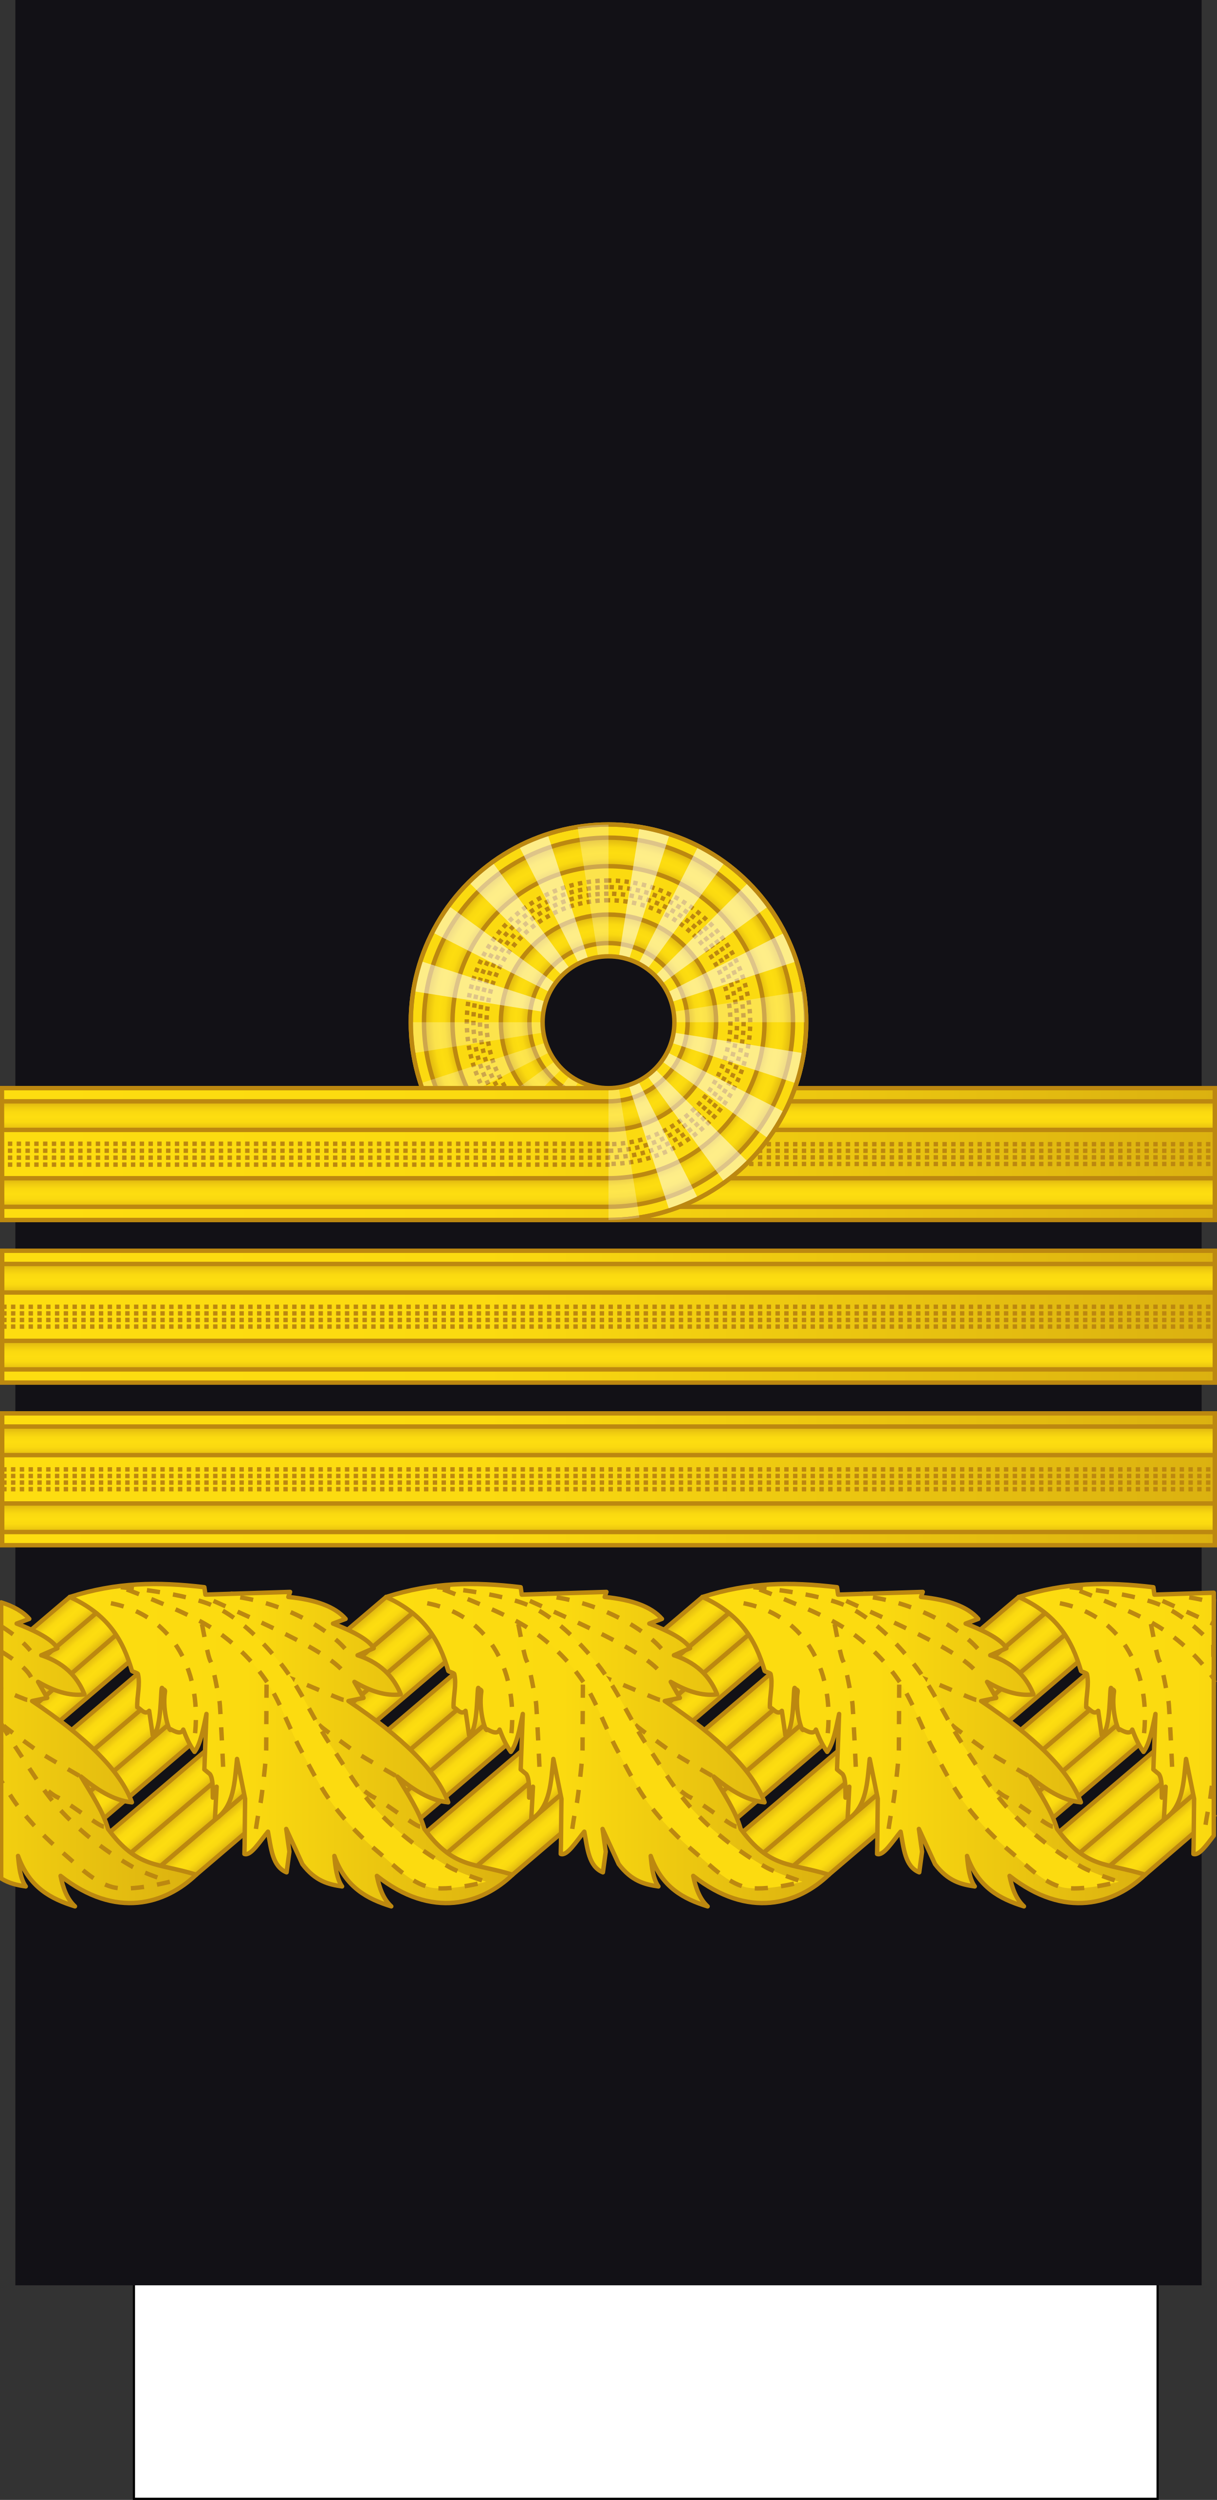 <?xml version="1.0" encoding="UTF-8" standalone="no"?>
<svg
   width="277.001"
   height="568.828"
   version="1.1"
   id="svg237"
   sodipodi:docname="Spain-Navy-OF-8.svg"
   inkscape:version="1.3 (0e150ed6c4, 2023-07-21)"
   xmlns:inkscape="http://www.inkscape.org/namespaces/inkscape"
   xmlns:sodipodi="http://sodipodi.sourceforge.net/DTD/sodipodi-0.dtd"
   xmlns:xlink="http://www.w3.org/1999/xlink"
   xmlns="http://www.w3.org/2000/svg"
   xmlns:svg="http://www.w3.org/2000/svg"
   xmlns:rdf="http://www.w3.org/1999/02/22-rdf-syntax-ns#"
   xmlns:cc="http://creativecommons.org/ns#"
   xmlns:dc="http://purl.org/dc/elements/1.1/">
  <rect width="100%" height="100%" fill="#333333" stroke="none"/>
  <sodipodi:namedview
     pagecolor="#ffffff"
     bordercolor="#666666"
     borderopacity="1"
     objecttolerance="10"
     gridtolerance="10"
     guidetolerance="10"
     inkscape:pageopacity="0"
     inkscape:pageshadow="2"
     inkscape:window-width="1920"
     inkscape:window-height="1009"
     id="namedview239"
     showgrid="false"
     inkscape:zoom="0.8297763"
     inkscape:cx="137.38643"
     inkscape:cy="265.73427"
     inkscape:window-x="-8"
     inkscape:window-y="-8"
     inkscape:window-maximized="1"
     inkscape:current-layer="svg237"
     inkscape:showpageshadow="2"
     inkscape:pagecheckerboard="0"
     inkscape:deskcolor="#d1d1d1"
     inkscape:document-rotation="0"
     inkscape:snap-bbox="true"
     inkscape:snap-bbox-midpoints="true"
     inkscape:snap-intersection-paths="true" />
  <style
     id="style2"><![CDATA[.B{opacity:.5}.C{stroke:#bc8810}.D{fill:none}.E{stroke-dasharray:1, 1}.F{opacity:.25}.G{stroke-linejoin:round}.H{fill:#fbda10}]]></style>
  <defs
     id="defs87">
    <linearGradient
       id="A"
       x1="0"
       y1="0"
       x2="277.001"
       y2="0"
       gradientUnits="userSpaceOnUse"
       spreadMethod="pad">
      <stop
         offset="0"
         stop-color="#dbb110"
         id="stop4" />
      <stop
         offset=".051"
         stop-color="#e0b810"
         id="stop6" />
      <stop
         offset=".202"
         stop-color="#f0cc10"
         id="stop8" />
      <stop
         offset=".332"
         stop-color="#fad910"
         id="stop10" />
      <stop
         offset=".5"
         stop-color="#fddd10"
         id="stop12" />
      <stop
         offset=".667"
         stop-color="#fad910"
         id="stop14" />
      <stop
         offset=".778"
         stop-color="#f0cc10"
         id="stop16" />
      <stop
         offset=".944"
         stop-color="#e0b810"
         id="stop18" />
      <stop
         offset="1"
         stop-color="#dbb110"
         id="stop20" />
    </linearGradient>
    <linearGradient
       id="B"
       gradientTransform="matrix(1,0,0,0.791,47.802,-243.741)"
       x1="-47.793"
       y1="581.998"
       x2="229.207"
       y2="581.998"
       r="9.101"
       cy="793.79"
       cx="1062.115"
       xlink:href="#Q">
      <stop
         offset="0"
         stop-color="#fddd10"
         id="stop23" />
      <stop
         offset=".399"
         stop-color="#fbda10"
         id="stop25" />
      <stop
         offset="1"
         stop-color="#dbb110"
         id="stop27" />
    </linearGradient>
    <radialGradient
       id="C"
       cx="8.491"
       cy="-84.435"
       fx="8.491"
       fy="-84.435"
       r="42.5"
       gradientTransform="translate(0,-7.5786785e-6)"
       y2="516.204"
       x2="993.978"
       y1="516.204"
       x1="981.495"
       xlink:href="#Q">
      <stop
         offset="0"
         stop-color="#dbb110"
         id="stop30" />
      <stop
         offset=".832"
         stop-color="#e0b810"
         id="stop32" />
      <stop
         offset=".86"
         stop-color="#f0cc10"
         id="stop34" />
      <stop
         offset=".878"
         stop-color="#fad910"
         id="stop36" />
      <stop
         offset=".907"
         stop-color="#fddd10"
         id="stop38" />
      <stop
         offset=".935"
         stop-color="#fad910"
         id="stop40" />
      <stop
         offset=".953"
         stop-color="#f0cc10"
         id="stop42" />
      <stop
         offset=".981"
         stop-color="#e0b810"
         id="stop44" />
      <stop
         offset="1"
         stop-color="#dbb110"
         id="stop46" />
    </radialGradient>
    <radialGradient
       id="D"
       cx="8.491"
       cy="-84.435"
       fx="8.491"
       fy="-84.435"
       r="25"
       gradientTransform="translate(0,-1.2883754e-5)"
       y2="516.204"
       x2="993.978"
       y1="516.204"
       x1="981.495"
       xlink:href="#Q">
      <stop
         offset="0"
         stop-color="#dbb110"
         id="stop49" />
      <stop
         offset=".722"
         stop-color="#e0b810"
         id="stop51" />
      <stop
         offset=".77"
         stop-color="#f0cc10"
         id="stop53" />
      <stop
         offset=".799"
         stop-color="#fad910"
         id="stop55" />
      <stop
         offset=".846"
         stop-color="#fddd10"
         id="stop57" />
      <stop
         offset=".892"
         stop-color="#fad910"
         id="stop59" />
      <stop
         offset=".923"
         stop-color="#f0cc10"
         id="stop61" />
      <stop
         offset=".969"
         stop-color="#e0b810"
         id="stop63" />
      <stop
         offset="1"
         stop-color="#dbb110"
         id="stop65" />
    </radialGradient>
    <linearGradient
       id="E"
       x1="-153.883"
       y1="230.195"
       x2="-14.736"
       y2="230.195"
       gradientTransform="matrix(1,0,0,0.791,299.667,-33.665)"
       r="9.101"
       cy="793.79"
       cx="1062.115"
       xlink:href="#Q">
      <stop
         offset="0"
         stop-color="#fddd10"
         id="stop68" />
      <stop
         offset=".399"
         stop-color="#fbda10"
         id="stop70" />
      <stop
         offset="1"
         stop-color="#dbb110"
         id="stop72" />
    </linearGradient>
    <linearGradient
       xlink:href="#A"
       id="F"
       gradientTransform="scale(4.608,0.217)"
       x1="-808.157"
       y1="-2952.847"
       x2="-808.157"
       y2="-2683.298"
       gradientUnits="userSpaceOnUse" />
    <linearGradient
       xlink:href="#A"
       id="G"
       gradientTransform="scale(4.608,0.217)"
       x1="-808.157"
       y1="-2872.213"
       x2="-808.157"
       y2="-2602.663"
       gradientUnits="userSpaceOnUse" />
    <linearGradient
       xlink:href="#A"
       id="H"
       gradientTransform="scale(6.077,0.165)"
       x1="-1181.606"
       y1="-4209.626"
       x2="-1181.606"
       y2="-3799.409"
       gradientUnits="userSpaceOnUse" />
    <linearGradient
       xlink:href="#A"
       id="I"
       gradientTransform="scale(6.077,0.165)"
       x1="-1181.606"
       y1="-4103.273"
       x2="-1181.606"
       y2="-3693.057"
       gradientUnits="userSpaceOnUse" />
    <path
       id="J"
       d="M.5 201.555h276v30H.5z" />
    <path
       id="K"
       d="M-276.5 204.555h276v6.5h-276z" />
    <path
       id="L"
       d="M100.105-289.195a45 45 0 0 1-.554 7.04l-44.446-7.04z" />
    <path
       id="M"
       d="M97.903-275.289a45 45 0 0 1-2.702 6.524l-40.095-20.43z" />
    <path
       id="N"
       d="M91.511-262.744a45 45 0 0 1-4.586 5.369l-31.82-31.82z" />
    <path
       id="O"
       d="M81.555-252.789a45 45 0 0 1-6.021 3.69l-20.43-40.095z" />
    <path
       id="P"
       d="M69.011-246.397a45 45 0 0 1-6.866 1.648l-7.04-44.446z" />
    <linearGradient
       id="Q"
       gradientUnits="userSpaceOnUse" />
    <radialGradient
       id="F-3"
       cx="8.491"
       cy="-84.435"
       fx="8.491"
       fy="-84.435"
       r="42.5"
       y2="516.204"
       x2="993.978"
       y1="516.204"
       x1="981.495"
       xlink:href="#Q">
      <stop
         offset="0"
         stop-color="#dbb110"
         id="stop39" />
      <stop
         offset=".832"
         stop-color="#e0b810"
         id="stop41" />
      <stop
         offset=".86"
         stop-color="#f0cc10"
         id="stop43" />
      <stop
         offset=".878"
         stop-color="#fad910"
         id="stop45" />
      <stop
         offset=".907"
         stop-color="#fddd10"
         id="stop47" />
      <stop
         offset=".935"
         stop-color="#fad910"
         id="stop49-2" />
      <stop
         offset=".953"
         stop-color="#f0cc10"
         id="stop51-6" />
      <stop
         offset=".981"
         stop-color="#e0b810"
         id="stop53-7" />
      <stop
         offset="1"
         stop-color="#dbb110"
         id="stop55-6" />
    </radialGradient>
    <radialGradient
       id="G-4"
       cx="8.491"
       cy="-84.435"
       fx="8.491"
       fy="-84.435"
       r="25"
       gradientTransform="translate(0,-1.2883754e-5)"
       y2="516.204"
       x2="993.978"
       y1="516.204"
       x1="981.495"
       xlink:href="#Q">
      <stop
         offset="0"
         stop-color="#dbb110"
         id="stop58" />
      <stop
         offset=".722"
         stop-color="#e0b810"
         id="stop60" />
      <stop
         offset=".77"
         stop-color="#f0cc10"
         id="stop62" />
      <stop
         offset=".799"
         stop-color="#fad910"
         id="stop64" />
      <stop
         offset=".846"
         stop-color="#fddd10"
         id="stop66" />
      <stop
         offset=".892"
         stop-color="#fad910"
         id="stop68-6" />
      <stop
         offset=".923"
         stop-color="#f0cc10"
         id="stop70-4" />
      <stop
         offset=".969"
         stop-color="#e0b810"
         id="stop72-4" />
      <stop
         offset="1"
         stop-color="#dbb110"
         id="stop74" />
    </radialGradient>
    <linearGradient
       id="H-1"
       x1="-15.438"
       y1="249.053"
       x2="-291.272"
       y2="249.053"
       gradientTransform="matrix(-1,0,0,0.791,-14.889,43.612)"
       r="9.101"
       cy="793.79"
       cx="1062.115"
       xlink:href="#Q">
      <stop
         offset="0"
         stop-color="#fddd10"
         id="stop77" />
      <stop
         offset=".399"
         stop-color="#fbda10"
         id="stop79" />
      <stop
         offset="1"
         stop-color="#dbb110"
         id="stop81" />
    </linearGradient>
    <linearGradient
       inkscape:collect="always"
       xlink:href="#251230"
       id="linearGradient11326-6-0"
       gradientUnits="userSpaceOnUse"
       gradientTransform="matrix(1,0,0,0.791,163.545,325.665)"
       x1="-24.924"
       y1="-119.565"
       x2="-24.924"
       y2="-110.565" />
    <linearGradient
       gradientTransform="matrix(0.407,0.913,0.913,-0.407,-726.289,-349.363)"
       y2="409.272"
       x2="993.978"
       y1="409.272"
       x1="981.496"
       gradientUnits="userSpaceOnUse"
       id="251230">
      <stop
         id="stop10613"
         style="stop-color:#DBB110"
         offset="0" />
      <stop
         id="stop10615"
         style="stop-color:#E0B810"
         offset="0.051" />
      <stop
         id="stop10617"
         style="stop-color:#F0CC10"
         offset="0.202" />
      <stop
         id="stop10619"
         style="stop-color:#FAD910"
         offset="0.332" />
      <stop
         id="stop10621"
         style="stop-color:#FDDD10"
         offset="0.5" />
      <stop
         id="stop10623"
         style="stop-color:#FAD910"
         offset="0.667" />
      <stop
         id="stop10625"
         style="stop-color:#F0CC10"
         offset="0.778" />
      <stop
         id="stop10627"
         style="stop-color:#E0B810"
         offset="0.944" />
      <stop
         id="stop10629"
         style="stop-color:#DBB110"
         offset="1" />
    </linearGradient>
    <linearGradient
       inkscape:collect="always"
       xlink:href="#251230"
       id="linearGradient11324-2-9"
       gradientUnits="userSpaceOnUse"
       gradientTransform="matrix(1,0,0,0.791,163.545,308.165)"
       x1="-24.924"
       y1="-119.565"
       x2="-24.924"
       y2="-110.565" />
    <radialGradient
       id="F-0"
       cx="8.491"
       cy="-84.435"
       fx="8.491"
       fy="-84.435"
       r="42.5"
       gradientTransform="translate(0,-7.5786785e-6)"
       y2="516.204"
       x2="993.978"
       y1="516.204"
       x1="981.495"
       xlink:href="#Q">
      <stop
         offset="0"
         stop-color="#dbb110"
         id="stop39-7" />
      <stop
         offset=".832"
         stop-color="#e0b810"
         id="stop41-8" />
      <stop
         offset=".86"
         stop-color="#f0cc10"
         id="stop43-7" />
      <stop
         offset=".878"
         stop-color="#fad910"
         id="stop45-2" />
      <stop
         offset=".907"
         stop-color="#fddd10"
         id="stop47-6" />
      <stop
         offset=".935"
         stop-color="#fad910"
         id="stop49-6" />
      <stop
         offset=".953"
         stop-color="#f0cc10"
         id="stop51-5" />
      <stop
         offset=".981"
         stop-color="#e0b810"
         id="stop53-4" />
      <stop
         offset="1"
         stop-color="#dbb110"
         id="stop55-4" />
    </radialGradient>
    <radialGradient
       id="G-0"
       cx="8.491"
       cy="-84.435"
       fx="8.491"
       fy="-84.435"
       r="25"
       gradientTransform="translate(0,-1.2883754e-5)"
       y2="516.204"
       x2="993.978"
       y1="516.204"
       x1="981.495"
       xlink:href="#Q">
      <stop
         offset="0"
         stop-color="#dbb110"
         id="stop58-2" />
      <stop
         offset=".722"
         stop-color="#e0b810"
         id="stop60-2" />
      <stop
         offset=".77"
         stop-color="#f0cc10"
         id="stop62-9" />
      <stop
         offset=".799"
         stop-color="#fad910"
         id="stop64-0" />
      <stop
         offset=".846"
         stop-color="#fddd10"
         id="stop66-4" />
      <stop
         offset=".892"
         stop-color="#fad910"
         id="stop68-2" />
      <stop
         offset=".923"
         stop-color="#f0cc10"
         id="stop70-48" />
      <stop
         offset=".969"
         stop-color="#e0b810"
         id="stop72-0" />
      <stop
         offset="1"
         stop-color="#dbb110"
         id="stop74-7" />
    </radialGradient>
    <linearGradient
       inkscape:collect="always"
       xlink:href="#B"
       id="linearGradient5291"
       gradientTransform="matrix(1,0,0,0.791,47.802,-243.741)"
       x1="-47.793"
       y1="581.998"
       x2="229.207"
       y2="581.998" />
    <linearGradient
       inkscape:collect="always"
       xlink:href="#A"
       id="linearGradient5293"
       gradientTransform="matrix(1,0,0,0.791,-113.543,299.124)"
       x1="-24.924"
       y1="-119.565"
       x2="-24.924"
       y2="-110.565" />
    <linearGradient
       inkscape:collect="always"
       xlink:href="#A"
       id="linearGradient5295"
       gradientTransform="matrix(1,0,0,0.791,-113.543,316.624)"
       x1="-24.924"
       y1="-119.565"
       x2="-24.924"
       y2="-110.565" />
    <linearGradient
       inkscape:collect="always"
       xlink:href="#B"
       id="linearGradient5302"
       gradientTransform="matrix(1,0,0,0.791,47.802,-243.741)"
       x1="-47.793"
       y1="581.998"
       x2="229.207"
       y2="581.998" />
    <linearGradient
       inkscape:collect="always"
       xlink:href="#A"
       id="linearGradient5304"
       gradientTransform="matrix(1,0,0,0.791,-113.543,299.124)"
       x1="-24.924"
       y1="-119.565"
       x2="-24.924"
       y2="-110.565" />
    <linearGradient
       inkscape:collect="always"
       xlink:href="#A"
       id="linearGradient5306"
       gradientTransform="matrix(1,0,0,0.791,-113.543,316.624)"
       x1="-24.924"
       y1="-119.565"
       x2="-24.924"
       y2="-110.565" />
    <linearGradient
       inkscape:collect="always"
       xlink:href="#B"
       id="linearGradient5313"
       gradientTransform="matrix(1,0,0,0.791,47.802,-243.741)"
       x1="-47.793"
       y1="581.998"
       x2="229.207"
       y2="581.998" />
    <linearGradient
       inkscape:collect="always"
       xlink:href="#A"
       id="linearGradient5315"
       gradientTransform="matrix(1,0,0,0.791,-113.543,299.124)"
       x1="-24.924"
       y1="-119.565"
       x2="-24.924"
       y2="-110.565" />
    <linearGradient
       inkscape:collect="always"
       xlink:href="#A"
       id="linearGradient5317"
       gradientTransform="matrix(1,0,0,0.791,-113.543,316.624)"
       x1="-24.924"
       y1="-119.565"
       x2="-24.924"
       y2="-110.565" />
    <linearGradient
       inkscape:collect="always"
       xlink:href="#A"
       id="linearGradient1909-69-3"
       gradientUnits="userSpaceOnUse"
       x1="109.367"
       y1="958.314"
       x2="113.687"
       y2="953.237" />
    <linearGradient
       inkscape:collect="always"
       xlink:href="#A"
       id="linearGradient1911-2-2"
       gradientUnits="userSpaceOnUse"
       x1="113.687"
       y1="953.237"
       x2="118.008"
       y2="948.16" />
    <linearGradient
       inkscape:collect="always"
       xlink:href="#A"
       id="linearGradient1913-15-3"
       gradientUnits="userSpaceOnUse"
       x1="118.008"
       y1="948.16"
       x2="122.329"
       y2="943.083" />
    <linearGradient
       inkscape:collect="always"
       xlink:href="#A"
       id="linearGradient1966-1"
       gradientUnits="userSpaceOnUse"
       x1="109.367"
       y1="958.314"
       x2="113.687"
       y2="953.237" />
    <linearGradient
       inkscape:collect="always"
       xlink:href="#A"
       id="linearGradient1968-7"
       gradientUnits="userSpaceOnUse"
       x1="113.687"
       y1="953.237"
       x2="118.008"
       y2="948.16" />
    <linearGradient
       inkscape:collect="always"
       xlink:href="#A"
       id="linearGradient1970-7"
       gradientUnits="userSpaceOnUse"
       x1="118.008"
       y1="948.16"
       x2="122.329"
       y2="943.083" />
    <linearGradient
       inkscape:collect="always"
       xlink:href="#A"
       id="linearGradient2122-0"
       gradientUnits="userSpaceOnUse"
       x1="110.046"
       y1="958.006"
       x2="114.367"
       y2="952.929" />
    <linearGradient
       inkscape:collect="always"
       xlink:href="#A"
       id="linearGradient2124-1"
       gradientUnits="userSpaceOnUse"
       x1="114.367"
       y1="952.929"
       x2="118.688"
       y2="947.852" />
    <linearGradient
       inkscape:collect="always"
       xlink:href="#A"
       id="linearGradient2126-3"
       gradientUnits="userSpaceOnUse"
       x1="118.688"
       y1="947.852"
       x2="123.008"
       y2="942.775" />
    <linearGradient
       inkscape:collect="always"
       xlink:href="#A"
       id="linearGradient13"
       gradientUnits="userSpaceOnUse"
       x1="109.367"
       y1="958.314"
       x2="113.687"
       y2="953.237" />
    <linearGradient
       inkscape:collect="always"
       xlink:href="#A"
       id="linearGradient14"
       gradientUnits="userSpaceOnUse"
       x1="113.687"
       y1="953.237"
       x2="118.008"
       y2="948.16" />
    <linearGradient
       inkscape:collect="always"
       xlink:href="#A"
       id="linearGradient15"
       gradientUnits="userSpaceOnUse"
       x1="118.008"
       y1="948.16"
       x2="122.329"
       y2="943.083" />
    <linearGradient
       inkscape:collect="always"
       xlink:href="#A"
       id="linearGradient16"
       gradientUnits="userSpaceOnUse"
       gradientTransform="translate(391.929,-189.78)"
       x1="109.367"
       y1="958.314"
       x2="113.687"
       y2="953.237" />
    <linearGradient
       inkscape:collect="always"
       xlink:href="#A"
       id="linearGradient17"
       gradientUnits="userSpaceOnUse"
       gradientTransform="translate(391.929,-189.78)"
       x1="113.687"
       y1="953.237"
       x2="118.008"
       y2="948.16" />
    <linearGradient
       inkscape:collect="always"
       xlink:href="#A"
       id="linearGradient18"
       gradientUnits="userSpaceOnUse"
       gradientTransform="translate(391.929,-189.78)"
       x1="118.008"
       y1="948.16"
       x2="122.329"
       y2="943.083" />
    <linearGradient
       inkscape:collect="always"
       xlink:href="#A"
       id="linearGradient19"
       gradientUnits="userSpaceOnUse"
       x1="109.367"
       y1="958.314"
       x2="113.687"
       y2="953.237" />
    <linearGradient
       inkscape:collect="always"
       xlink:href="#A"
       id="linearGradient20"
       gradientUnits="userSpaceOnUse"
       x1="113.687"
       y1="953.237"
       x2="118.008"
       y2="948.16" />
    <linearGradient
       inkscape:collect="always"
       xlink:href="#A"
       id="linearGradient21"
       gradientUnits="userSpaceOnUse"
       x1="118.008"
       y1="948.16"
       x2="122.329"
       y2="943.083" />
    <linearGradient
       inkscape:collect="always"
       xlink:href="#A"
       id="linearGradient22"
       gradientUnits="userSpaceOnUse"
       gradientTransform="translate(391.929,-189.78)"
       x1="109.367"
       y1="958.314"
       x2="113.687"
       y2="953.237" />
    <linearGradient
       inkscape:collect="always"
       xlink:href="#A"
       id="linearGradient23"
       gradientUnits="userSpaceOnUse"
       gradientTransform="translate(391.929,-189.78)"
       x1="113.687"
       y1="953.237"
       x2="118.008"
       y2="948.16" />
    <linearGradient
       inkscape:collect="always"
       xlink:href="#A"
       id="linearGradient24"
       gradientUnits="userSpaceOnUse"
       gradientTransform="translate(391.929,-189.78)"
       x1="118.008"
       y1="948.16"
       x2="122.329"
       y2="943.083" />
    <linearGradient
       inkscape:collect="always"
       xlink:href="#A"
       id="linearGradient25"
       gradientUnits="userSpaceOnUse"
       x1="109.367"
       y1="958.314"
       x2="113.687"
       y2="953.237" />
    <linearGradient
       inkscape:collect="always"
       xlink:href="#A"
       id="linearGradient26"
       gradientUnits="userSpaceOnUse"
       x1="113.687"
       y1="953.237"
       x2="118.008"
       y2="948.16" />
    <linearGradient
       inkscape:collect="always"
       xlink:href="#A"
       id="linearGradient27"
       gradientUnits="userSpaceOnUse"
       x1="118.008"
       y1="948.16"
       x2="122.329"
       y2="943.083" />
    <linearGradient
       inkscape:collect="always"
       xlink:href="#A"
       id="linearGradient28"
       gradientUnits="userSpaceOnUse"
       gradientTransform="translate(391.929,-189.78)"
       x1="109.367"
       y1="958.314"
       x2="113.687"
       y2="953.237" />
    <linearGradient
       inkscape:collect="always"
       xlink:href="#A"
       id="linearGradient29"
       gradientUnits="userSpaceOnUse"
       gradientTransform="translate(391.929,-189.78)"
       x1="113.687"
       y1="953.237"
       x2="118.008"
       y2="948.16" />
    <linearGradient
       inkscape:collect="always"
       xlink:href="#A"
       id="linearGradient30"
       gradientUnits="userSpaceOnUse"
       gradientTransform="translate(391.929,-189.78)"
       x1="118.008"
       y1="948.16"
       x2="122.329"
       y2="943.083" />
    <linearGradient
       inkscape:collect="always"
       xlink:href="#E"
       id="linearGradient31"
       gradientUnits="userSpaceOnUse"
       gradientTransform="matrix(3.779,0,0,4.205,-649.884,-108.741)"
       x1="110.504"
       y1="200.591"
       x2="83.557"
       y2="200.591" />
    <linearGradient
       inkscape:collect="always"
       xlink:href="#E"
       id="linearGradient32"
       gradientUnits="userSpaceOnUse"
       gradientTransform="matrix(3.779,0,0,4.205,-649.884,-108.741)"
       x1="110.504"
       y1="200.591"
       x2="83.557"
       y2="200.591" />
    <linearGradient
       inkscape:collect="always"
       xlink:href="#E"
       id="linearGradient33"
       gradientUnits="userSpaceOnUse"
       gradientTransform="matrix(3.779,0,0,4.205,-649.884,-108.741)"
       x1="110.504"
       y1="200.591"
       x2="83.557"
       y2="200.591" />
    <linearGradient
       inkscape:collect="always"
       xlink:href="#E"
       id="linearGradient34"
       gradientUnits="userSpaceOnUse"
       gradientTransform="matrix(3.779,0,0,4.205,-649.884,-108.741)"
       x1="110.504"
       y1="200.591"
       x2="83.51"
       y2="200.591" />
    <linearGradient
       inkscape:collect="always"
       xlink:href="#E"
       id="linearGradient35"
       gradientUnits="userSpaceOnUse"
       gradientTransform="matrix(3.779,0,0,4.205,-649.884,-108.741)"
       x1="110.563"
       y1="200.675"
       x2="83.597"
       y2="200.675" />
  </defs>
  <path
     d="M30.482 508.578h233v60h-233z"
     fill="#fff"
     stroke="#000"
     stroke-width=".499"
     id="path89" />
  <path
     d="M3.5 0h270v520H3.5z"
     fill="#121116"
     id="path91" />
  <g
     id="g5390"
     transform="translate(0,-78.403)">
    <use
       transform="translate(0,161.445)"
       xlink:href="#J"
       id="use201"
       style="fill:url(#linearGradient5302);stroke:#bc8810;paint-order:normal"
       x="0"
       y="0"
       width="100%"
       height="100%" />
    <g
       transform="matrix(-1,0,0,1,0,161.445)"
       id="g207"
       style="stroke:#bc8810">
      <use
         xlink:href="#K"
         id="use203"
         style="fill:url(#linearGradient5304);paint-order:normal"
         x="0"
         y="0"
         width="100%"
         height="100%" />
      <path
         d="m -276.5,222.055 h 276 v 6.5 h -276 z"
         id="path205"
         style="fill:url(#linearGradient5306);paint-order:normal"
         inkscape:connector-curvature="0" />
    </g>
    <path
       d="m 0.5,380.25 h 276 m -276,-1.5 h 276 m -276,-1.5 h 276 m -276,-1.5 h 276"
       class="D E"
       id="path209"
       inkscape:connector-curvature="0"
       style="fill:none;stroke:#bc8810;stroke-dasharray:1, 1" />
  </g>
  <g
     id="g5397"
     transform="translate(0,-78.403)">
    <use
       transform="translate(0,198.445)"
       xlink:href="#J"
       id="use213"
       style="fill:url(#linearGradient5313);stroke:#bc8810;paint-order:normal"
       x="0"
       y="0"
       width="100%"
       height="100%" />
    <g
       transform="matrix(-1,0,0,1,0,198.445)"
       id="g219"
       style="stroke:#bc8810">
      <use
         xlink:href="#K"
         id="use215"
         style="fill:url(#linearGradient5315);paint-order:normal"
         x="0"
         y="0"
         width="100%"
         height="100%" />
      <path
         d="m -276.5,222.055 h 276 v 6.5 h -276 z"
         id="path217"
         style="fill:url(#linearGradient5317);paint-order:normal"
         inkscape:connector-curvature="0" />
    </g>
    <path
       d="m 0.5,417.25 h 276 m -276,-1.5 h 276 m -276,-1.5 h 276 m -276,-1.5 h 276"
       class="D E"
       id="path221"
       inkscape:connector-curvature="0"
       style="fill:none;stroke:#bc8810;stroke-dasharray:1, 1" />
  </g>
  <g
     id="g5383"
     transform="translate(0,-78.403)">
    <use
       transform="translate(0,124.445)"
       xlink:href="#J"
       id="use225"
       style="fill:url(#linearGradient5291);stroke:#bc8810;paint-order:normal"
       x="0"
       y="0"
       width="100%"
       height="100%" />
    <g
       transform="matrix(-1,0,0,1,0,124.445)"
       id="g231"
       style="stroke:#bc8810">
      <use
         xlink:href="#K"
         id="use227"
         style="fill:url(#linearGradient5293);paint-order:normal"
         x="0"
         y="0"
         width="100%"
         height="100%" />
      <path
         d="m -276.5,222.055 h 276 v 6.5 h -276 z"
         id="path229"
         style="fill:url(#linearGradient5295);paint-order:normal"
         inkscape:connector-curvature="0" />
    </g>
    <path
       d="m 0.5,343.25 h 276 m -276,-1.5 h 276 m -276,-1.5 h 276 m -276,-1.5 h 276"
       class="D E"
       id="path233"
       inkscape:connector-curvature="0"
       style="fill:none;stroke:#bc8810;stroke-dasharray:1, 1" />
  </g>
  <g
     id="g35"
     transform="translate(-0.055,37)">
    <g
       transform="matrix(0,-1,-1,0,54.121,204.088)"
       class="C G"
       id="g132"
       style="stroke:#bc8810;stroke-linejoin:round">
      <circle
         cx="8.491"
         cy="-84.435"
         r="45"
         class="H"
         id="circle112"
         style="fill:#fbda10;paint-order:normal" />
      <circle
         cx="8.491"
         cy="-84.435"
         r="42"
         id="circle114"
         style="fill:url(#F-3);paint-order:normal" />
      <circle
         cx="8.491"
         cy="-84.435"
         r="35.5"
         class="H"
         id="circle116"
         style="fill:#fbda10;paint-order:normal" />
      <g
         class="D E"
         id="g126"
         style="fill:none;stroke-dasharray:1, 1">
        <circle
           cx="8.491"
           cy="-84.435"
           r="32.25"
           id="circle118"
           style="paint-order:normal" />
        <circle
           cx="8.491"
           cy="-84.435"
           r="30.75"
           id="circle120"
           style="paint-order:normal" />
        <circle
           cx="8.491"
           cy="-84.435"
           r="29.25"
           id="circle122"
           style="paint-order:normal" />
        <circle
           cx="8.491"
           cy="-84.435"
           r="27.75"
           id="circle124"
           style="paint-order:normal" />
      </g>
      <circle
         cx="8.491"
         cy="-84.435"
         r="24.5"
         id="circle128"
         style="fill:url(#G-4);paint-order:normal" />
      <circle
         cx="8.491"
         cy="-84.435"
         r="18"
         class="H"
         id="circle130"
         style="fill:#fbda10;paint-order:normal" />
    </g>
    <g
       transform="matrix(-1,0,0,1,255,98.541)"
       id="g180"
       style="fill:#ffffff">
      <path
         d="m 161.393,97.056 a 44.95,44.95 0 0 1 -0.553,7.031 l -44.395,-7.031 z"
         class="F"
         id="path134"
         inkscape:connector-curvature="0"
         style="opacity:0.25;paint-order:normal" />
      <path
         d="m 159.193,110.946 a 44.95,44.95 0 0 1 -2.699,6.516 L 116.445,97.056 Z"
         class="F"
         id="path136"
         inkscape:connector-curvature="0"
         style="opacity:0.25;paint-order:normal" />
      <path
         d="m 152.808,123.476 a 44.95,44.95 0 0 1 -4.581,5.363 L 116.444,97.056 Z"
         class="F"
         id="path138"
         inkscape:connector-curvature="0"
         style="opacity:0.25;paint-order:normal" />
      <path
         d="m 142.865,133.42 a 44.95,44.95 0 0 1 -6.014,3.685 L 116.445,97.056 Z"
         class="F"
         id="path140"
         inkscape:connector-curvature="0"
         style="opacity:0.25;paint-order:normal" />
      <path
         d="m 130.335,139.804 a 44.95,44.95 0 0 1 -6.858,1.647 l -7.031,-44.395 z"
         class="F"
         id="path142"
         inkscape:connector-curvature="0"
         style="opacity:0.25;paint-order:normal" />
      <g
         transform="matrix(0,0.999,-0.999,0,-172.416,42.015)"
         class="B"
         id="g154"
         style="opacity:0.5">
        <use
           xlink:href="#M"
           class="B"
           id="use144"
           style="opacity:0.5;paint-order:normal"
           x="0"
           y="0"
           width="100%"
           height="100%" />
        <use
           xlink:href="#N"
           class="B"
           id="use146"
           style="opacity:0.5;paint-order:normal"
           x="0"
           y="0"
           width="100%"
           height="100%" />
        <use
           xlink:href="#O"
           class="B"
           id="use148"
           style="opacity:0.5;paint-order:normal"
           x="0"
           y="0"
           width="100%"
           height="100%" />
        <use
           xlink:href="#P"
           class="B"
           id="use150"
           style="opacity:0.5;paint-order:normal"
           x="0"
           y="0"
           width="100%"
           height="100%" />
        <use
           xlink:href="#Q"
           class="B"
           id="use152"
           style="opacity:0.5;paint-order:normal"
           x="0"
           y="0"
           width="100%"
           height="100%" />
      </g>
      <g
         transform="matrix(-0.999,0,0,-0.999,171.486,-191.804)"
         class="B"
         id="g166"
         style="opacity:0.5">
        <use
           xlink:href="#M"
           class="B"
           id="use156"
           style="opacity:0.5;paint-order:normal"
           x="0"
           y="0"
           width="100%"
           height="100%" />
        <use
           xlink:href="#N"
           class="B"
           id="use158"
           style="opacity:0.5;paint-order:normal"
           x="0"
           y="0"
           width="100%"
           height="100%" />
        <use
           xlink:href="#O"
           class="B"
           id="use160"
           style="opacity:0.5;paint-order:normal"
           x="0"
           y="0"
           width="100%"
           height="100%" />
        <use
           xlink:href="#P"
           class="B"
           id="use162"
           style="opacity:0.5;paint-order:normal"
           x="0"
           y="0"
           width="100%"
           height="100%" />
        <use
           xlink:href="#Q"
           class="B"
           id="use164"
           style="opacity:0.5;paint-order:normal"
           x="0"
           y="0"
           width="100%"
           height="100%" />
      </g>
      <g
         transform="matrix(0,-0.999,0.999,0,405.305,152.097)"
         class="B"
         id="g178"
         style="opacity:0.5">
        <use
           xlink:href="#M"
           class="B"
           id="use168"
           style="opacity:0.5;paint-order:normal"
           x="0"
           y="0"
           width="100%"
           height="100%" />
        <use
           xlink:href="#N"
           class="B"
           id="use170"
           style="opacity:0.5;paint-order:normal"
           x="0"
           y="0"
           width="100%"
           height="100%" />
        <use
           xlink:href="#O"
           class="B"
           id="use172"
           style="opacity:0.5;paint-order:normal"
           x="0"
           y="0"
           width="100%"
           height="100%" />
        <use
           xlink:href="#P"
           class="B"
           id="use174"
           style="opacity:0.5;paint-order:normal"
           x="0"
           y="0"
           width="100%"
           height="100%" />
        <use
           xlink:href="#Q"
           class="B"
           id="use176"
           style="opacity:0.5;paint-order:normal"
           x="0"
           y="0"
           width="100%"
           height="100%" />
      </g>
    </g>
    <circle
       cx="-138.555"
       cy="195.597"
       r="45"
       class="C D G"
       id="circle182"
       style="fill:none;stroke:#bc8810;stroke-linejoin:round;paint-order:normal"
       transform="scale(-1,1)" />
    <path
       inkscape:connector-curvature="0"
       style="fill:url(#H-1);paint-order:normal"
       id="path184"
       d="m 138.555,210.597 h -138 v 30 h 138 z" />
    <g
       transform="matrix(-1,0,0,1,284.778,77.277)"
       style="fill:none;stroke:#bc8810;stroke-dasharray:1, 1"
       id="g192"
       class="C D E">
      <path
         inkscape:connector-curvature="0"
         id="path188"
         d="M 145.929,145.975 H 284.278 M 145.929,150.72 H 284.278" />
      <path
         inkscape:connector-curvature="0"
         id="path190"
         d="m 145.929,147.556 h 138.349 m -138.349,1.582 h 138.349" />
    </g>
    <rect
       y="231.096"
       x="0.556"
       height="6.5"
       width="138"
       id="rect18588-4-8-5-0-3-8-3-0-6-6-0-0-9-3"
       style="fill:url(#linearGradient11326-6-0);fill-opacity:1;stroke:none;stroke-width:1;stroke-linecap:square;stroke-linejoin:miter;stroke-miterlimit:4;stroke-dasharray:none;stroke-opacity:1;paint-order:normal" />
    <rect
       y="213.596"
       x="0.556"
       height="6.5"
       width="138"
       id="rect18588-4-8-5-0-3-8-3-0-6-6-21-0-2"
       style="fill:url(#linearGradient11324-2-9);fill-opacity:1;stroke:none;stroke-width:1;stroke-linecap:square;stroke-linejoin:miter;stroke-miterlimit:4;stroke-dasharray:none;stroke-opacity:1;paint-order:normal" />
    <g
       transform="matrix(-1,0,0,1,284.778,77.277)"
       style="fill:none;stroke:#bc8810"
       id="g200"
       class="C D">
      <path
         inkscape:connector-curvature="0"
         id="path196"
         d="m 146.223,163.32 h 138 l 0.055,-30 H 146.223" />
      <path
         inkscape:connector-curvature="0"
         id="path198"
         d="m 146.223,153.82 h 138 m -138,6.5 h 138 m -138,-17.5 h 138 m -138,-6.5 h 138" />
    </g>
    <path
       d="m 183.226,195.597 a 44.95,44.95 0 0 0 -0.553,-7.031 l -44.395,7.031 z"
       class="F"
       id="path134-0-2"
       inkscape:connector-curvature="0"
       style="opacity:0.25;fill:#ffffff;paint-order:normal" />
    <path
       d="m 138.554,150.65 a 44.95,44.95 0 0 0 -7.031,0.553 l 7.031,44.395 z"
       class="F"
       id="path134-0-1"
       inkscape:connector-curvature="0"
       style="opacity:0.25;fill:#ffffff;paint-order:normal" />
    <path
       d="m 138.555,240.597 a 44.95,44.95 0 0 0 7.031,-0.553 l -7.031,-44.395 z"
       class="F"
       id="path134-0-1-1"
       inkscape:connector-curvature="0"
       style="opacity:0.25;fill:#ffffff;paint-order:normal" />
    <circle
       r="15"
       cy="195.596"
       cx="-138.555"
       class="C G"
       id="circle204"
       style="fill:#121116;stroke:#bc8810;stroke-linejoin:round;paint-order:normal"
       transform="scale(-1,1)" />
  </g>
  <g
     id="g12-6"
     transform="matrix(-1,0,0,1,652.036,-241.728)">
    <g
       id="g1679-9-3-9"
       transform="translate(589.98,-273.165)">
      <path
         style="fill:url(#linearGradient13);fill-opacity:1;stroke:#bc8810;stroke-width:1px;stroke-linecap:butt;stroke-linejoin:miter;stroke-opacity:1"
         d="m 61.786,917.821 -1.2e-5,-8.287 -31.764,-27.499 -5.489,4.083 z"
         id="path1621-30-6-6"
         sodipodi:nodetypes="ccccc" />
      <path
         style="fill:url(#linearGradient14);fill-opacity:1;stroke:#bc8810;stroke-width:1px;stroke-linecap:butt;stroke-linejoin:miter;stroke-opacity:1"
         d="m 61.786,909.534 1.2e-5,-9.221 -28.116,-23.928 -3.648,5.649 z"
         id="path1621-7-28-5-1"
         sodipodi:nodetypes="ccccc" />
      <path
         style="fill:url(#linearGradient15);fill-opacity:1;stroke:#bc8810;stroke-width:1px;stroke-linecap:butt;stroke-linejoin:miter;stroke-opacity:1"
         d="m 61.786,900.313 v -8.754 l -15.612,-13.287 -4.694,0.432 -1.322,3.203 z"
         id="path1621-3-1-5-4"
         sodipodi:nodetypes="cccccc" />
    </g>
    <g
       id="g6-1-0"
       transform="translate(161.196,-84.112)">
      <path
         style="fill:url(#linearGradient16);fill-opacity:1;stroke:#bc8810;stroke-width:1px;stroke-linecap:butt;stroke-linejoin:miter;stroke-opacity:1"
         d="m 481.327,751.679 3.383,-6.015 -62.76,-53.411 -5.489,4.083 z"
         id="path1621-30-9-5-8"
         sodipodi:nodetypes="ccccc" />
      <path
         style="fill:url(#linearGradient17);fill-opacity:1;stroke:#bc8810;stroke-width:1px;stroke-linecap:butt;stroke-linejoin:miter;stroke-opacity:1"
         d="m 490.57,750.651 v -8.754 l -61.053,-51.958 -4.307,-0.72 -3.259,3.035 z"
         id="path1621-7-28-8-3-5"
         sodipodi:nodetypes="cccccc" />
      <path
         style="fill:url(#linearGradient18);fill-opacity:1;stroke:#bc8810;stroke-width:1px;stroke-linecap:butt;stroke-linejoin:miter;stroke-opacity:1"
         d="m 490.57,741.897 10e-6,-8.754 -52.467,-44.651 -4.694,0.432 -1.322,3.203 z"
         id="path1621-3-1-0-6-1"
         sodipodi:nodetypes="cccccc" />
    </g>
    <g
       id="g1679-9-0-7"
       transform="translate(517.98,-273.165)">
      <path
         style="fill:url(#linearGradient19);fill-opacity:1;stroke:#bc8810;stroke-width:1px;stroke-linecap:butt;stroke-linejoin:miter;stroke-opacity:1"
         d="m 89.398,941.46 10.409,-0.035 -69.786,-59.39 -5.489,4.083 z"
         id="path1621-30-3-6"
         sodipodi:nodetypes="ccccc" />
      <path
         style="fill:url(#linearGradient20);fill-opacity:1;stroke:#bc8810;stroke-width:1px;stroke-linecap:butt;stroke-linejoin:miter;stroke-opacity:1"
         d="m 99.807,941.424 6.518,-3.207 -72.655,-61.832 -3.648,5.649 z"
         id="path1621-7-28-1-7"
         sodipodi:nodetypes="ccccc" />
      <path
         style="fill:url(#linearGradient21);fill-opacity:1;stroke:#bc8810;stroke-width:1px;stroke-linecap:butt;stroke-linejoin:miter;stroke-opacity:1"
         d="m 106.325,938.217 5.681,-3.919 -65.833,-56.026 -4.694,0.432 -1.322,3.203 z"
         id="path1621-3-1-02-7"
         sodipodi:nodetypes="cccccc" />
    </g>
    <g
       id="g6-3-0"
       transform="translate(89.196,-84.112)">
      <path
         style="fill:url(#linearGradient22);fill-opacity:1;stroke:#bc8810;stroke-width:1px;stroke-linecap:butt;stroke-linejoin:miter;stroke-opacity:1"
         d="m 481.327,751.679 3.383,-6.015 -62.76,-53.411 -5.489,4.083 z"
         id="path1621-30-9-0-7"
         sodipodi:nodetypes="ccccc" />
      <path
         style="fill:url(#linearGradient23);fill-opacity:1;stroke:#bc8810;stroke-width:1px;stroke-linecap:butt;stroke-linejoin:miter;stroke-opacity:1"
         d="m 491.736,751.644 2.057,-7.004 -64.276,-54.701 -4.307,-0.72 -3.259,3.035 z"
         id="path1621-7-28-8-4-6"
         sodipodi:nodetypes="cccccc" />
      <path
         style="fill:url(#linearGradient24);fill-opacity:1;stroke:#bc8810;stroke-width:1px;stroke-linecap:butt;stroke-linejoin:miter;stroke-opacity:1"
         d="m 493.793,744.64 3.492,-5.782 -59.182,-50.366 -4.694,0.432 -1.322,3.203 z"
         id="path1621-3-1-0-3-3"
         sodipodi:nodetypes="cccccc" />
    </g>
    <g
       id="g1679-9-8-1"
       transform="translate(445.98,-273.165)">
      <path
         style="fill:url(#linearGradient25);fill-opacity:1;stroke:#bc8810;stroke-width:1px;stroke-linecap:butt;stroke-linejoin:miter;stroke-opacity:1"
         d="m 89.398,941.46 10.409,-0.035 -69.786,-59.39 -5.489,4.083 z"
         id="path1621-30-0-5"
         sodipodi:nodetypes="ccccc" />
      <path
         style="fill:url(#linearGradient26);fill-opacity:1;stroke:#bc8810;stroke-width:1px;stroke-linecap:butt;stroke-linejoin:miter;stroke-opacity:1"
         d="m 99.807,941.424 6.518,-3.207 -72.655,-61.832 -3.648,5.649 z"
         id="path1621-7-28-6-9"
         sodipodi:nodetypes="ccccc" />
      <path
         style="fill:url(#linearGradient27);fill-opacity:1;stroke:#bc8810;stroke-width:1px;stroke-linecap:butt;stroke-linejoin:miter;stroke-opacity:1"
         d="m 106.325,938.217 5.681,-3.919 -65.833,-56.026 -4.694,0.432 -1.322,3.203 z"
         id="path1621-3-1-09-4"
         sodipodi:nodetypes="cccccc" />
    </g>
    <g
       id="g6-9"
       transform="translate(17.196,-84.112)">
      <path
         style="fill:url(#linearGradient28);fill-opacity:1;stroke:#bc8810;stroke-width:1px;stroke-linecap:butt;stroke-linejoin:miter;stroke-opacity:1"
         d="m 481.327,751.679 3.383,-6.015 -62.76,-53.411 -5.489,4.083 z"
         id="path1621-30-9-01"
         sodipodi:nodetypes="ccccc" />
      <path
         style="fill:url(#linearGradient29);fill-opacity:1;stroke:#bc8810;stroke-width:1px;stroke-linecap:butt;stroke-linejoin:miter;stroke-opacity:1"
         d="m 491.736,751.644 2.057,-7.004 -64.276,-54.701 -4.307,-0.72 -3.259,3.035 z"
         id="path1621-7-28-8-31"
         sodipodi:nodetypes="cccccc" />
      <path
         style="fill:url(#linearGradient30);fill-opacity:1;stroke:#bc8810;stroke-width:1px;stroke-linecap:butt;stroke-linejoin:miter;stroke-opacity:1"
         d="m 493.793,744.64 3.492,-5.782 -59.182,-50.366 -4.694,0.432 -1.322,3.203 z"
         id="path1621-3-1-0-67"
         sodipodi:nodetypes="cccccc" />
    </g>
    <g
       id="g1679-6-9"
       transform="translate(301.98,-273.165)">
      <path
         style="fill:url(#linearGradient1966-1);fill-opacity:1;stroke:#bc8810;stroke-width:1px;stroke-linecap:butt;stroke-linejoin:miter;stroke-opacity:1"
         d="m 89.398,941.46 10.409,-0.035 -21.353,-18.172 -4.668,4.781 z"
         id="path1621-2-1"
         sodipodi:nodetypes="ccccc" />
      <path
         style="fill:url(#linearGradient1968-7);fill-opacity:1;stroke:#bc8810;stroke-width:1px;stroke-linecap:butt;stroke-linejoin:miter;stroke-opacity:1"
         d="m 99.87,941.478 6.455,-3.26 -29.913,-25.457 2.042,10.492 z"
         id="path1621-7-3-1"
         sodipodi:nodetypes="ccccc" />
      <path
         style="fill:url(#linearGradient1970-7);fill-opacity:1;stroke:#bc8810;stroke-width:1px;stroke-linecap:butt;stroke-linejoin:miter;stroke-opacity:1"
         d="m 106.325,938.217 5.681,-3.919 -28.415,-24.182 -0.392,8.42 z"
         id="path1621-3-68-7"
         sodipodi:nodetypes="ccccc" />
    </g>
    <g
       id="g1679-9-9"
       transform="translate(373.98,-273.165)">
      <path
         style="fill:url(#linearGradient1909-69-3);fill-opacity:1;stroke:#bc8810;stroke-width:1px;stroke-linecap:butt;stroke-linejoin:miter;stroke-opacity:1"
         d="m 89.398,941.46 10.409,-0.035 -69.786,-59.39 -5.489,4.083 z"
         id="path1621-30-1"
         sodipodi:nodetypes="ccccc" />
      <path
         style="fill:url(#linearGradient1911-2-2);fill-opacity:1;stroke:#bc8810;stroke-width:1px;stroke-linecap:butt;stroke-linejoin:miter;stroke-opacity:1"
         d="m 99.807,941.424 6.518,-3.207 -72.655,-61.832 -3.648,5.649 z"
         id="path1621-7-28-4"
         sodipodi:nodetypes="ccccc" />
      <path
         style="fill:url(#linearGradient1913-15-3);fill-opacity:1;stroke:#bc8810;stroke-width:1px;stroke-linecap:butt;stroke-linejoin:miter;stroke-opacity:1"
         d="m 106.325,938.217 5.681,-3.919 -65.833,-56.026 -4.694,0.432 -1.322,3.203 z"
         id="path1621-3-1-1"
         sodipodi:nodetypes="cccccc" />
    </g>
    <g
       id="g21385-0"
       transform="translate(868.986,-96.009)">
      <path
         inkscape:connector-curvature="0"
         style="fill:url(#linearGradient31);fill-opacity:1;fill-rule:nonzero;stroke:#bc8810;stroke-width:1;stroke-linecap:butt;stroke-linejoin:round;stroke-miterlimit:4;stroke-dasharray:none;stroke-opacity:1"
         d="m -308.173,723.276 c 1.2,-3.026 3.759,-6.942 9.838,-8.9 l -3.679,-1.602 c 0.96,-1.602 3.519,-3.382 9.278,-5.607 l -2.879,-1.068 c 2.399,-2.759 6.718,-4.361 13.037,-4.984 l -0.4,-1.157 19.275,0.623 0.24,-1.691 c 10.637,-1.246 19.995,-1.157 30.632,2.225 -8.638,3.916 -12.077,9.701 -14.157,16.82 -0.08,0.178 -1.28,0.445 -1.36,0.712 -0.56,2.403 0.24,4.895 0.16,7.565 -0.88,0.356 -1.68,1.869 -2.719,0.801 l -0.8,5.518 c -2.159,-0.89 -1.76,-11.658 -2.159,-10.68 0,0.356 -0.72,0.178 -0.64,0.801 0.72,4.628 -1.2,9.79 -1.28,8.544 -1.12,0.623 -2.399,1.246 -2.879,0.089 -0.64,1.691 -1.36,3.382 -2.559,5.073 -1.36,-1.78 -2,-5.251 -2.719,-8.633 l 0.48,12.637 -1.28,1.068 c -0.72,1.068 -0.64,3.293 -0.64,5.34 l -0.88,-2.492 0.4,7.476 c -4.399,-2.848 -4.479,-8.544 -5.039,-13.794 l -1.84,9.078 c 0.08,4.806 0.08,10.591 0.16,12.548 -1.44,0.534 -3.519,-2.848 -5.359,-5.073 -0.72,3.738 -0.96,7.921 -4.239,9.256 l -0.64,-4.717 0.72,-5.162 -3.679,8.01 c -2.959,3.916 -5.998,4.628 -9.038,5.073 1.2,-1.691 1.52,-4.272 1.76,-6.942 -2.559,7.209 -7.518,9.79 -12.957,11.48 1.84,-1.691 2.719,-4.183 3.279,-6.942 -12.637,9.968 -23.914,6.408 -30.872,-0.267 8.878,-2.759 13.357,-1.335 20.075,-10.413 1.12,-4.005 3.759,-7.921 6.158,-11.925 -3.599,2.937 -7.278,5.429 -11.597,5.874 2.559,-7.12 10.477,-14.862 22.714,-23.05 l -3.439,-0.712 2.079,-3.649 c -3.519,2.047 -7.038,3.293 -10.557,2.848 z"
         id="path1958-1-0-8" />
      <path
         inkscape:connector-curvature="0"
         style="fill:none;stroke:#bc8810;stroke-width:1;stroke-linecap:butt;stroke-linejoin:miter;stroke-miterlimit:4;stroke-dasharray:3, 3;stroke-dashoffset:0;stroke-opacity:1"
         d="m -271.622,701.205 c -10.797,1.691 -20.395,7.387 -24.234,12.103"
         id="path1960-8-8-25" />
      <path
         inkscape:connector-curvature="0"
         style="fill:none;stroke:#bc8810;stroke-width:1;stroke-linecap:butt;stroke-linejoin:miter;stroke-miterlimit:4;stroke-dasharray:3, 3;stroke-dashoffset:0;stroke-opacity:1"
         d="m -265.544,702.006 c -12.077,5.429 -27.833,12.192 -30.473,17.354"
         id="path1962-4-1-9" />
      <path
         inkscape:connector-curvature="0"
         style="fill:none;stroke:#bc8810;stroke-width:1;stroke-linecap:butt;stroke-linejoin:miter;stroke-miterlimit:4;stroke-dasharray:3, 3;stroke-dashoffset:0;stroke-opacity:1"
         d="m -295.137,724.522 c 0.56,0 10.717,-4.539 12.637,-5.073 2,-0.534 7.678,-3.56 7.678,-3.56"
         id="path1964-5-1-4" />
      <path
         inkscape:connector-curvature="0"
         style="fill:none;stroke:#bc8810;stroke-width:1;stroke-linecap:butt;stroke-linejoin:miter;stroke-miterlimit:4;stroke-dasharray:3, 3;stroke-dashoffset:0;stroke-opacity:1"
         d="m -306.974,741.788 c 0.96,-0.534 7.198,-4.183 8.638,-5.073 1.44,-0.979 7.838,-5.607 8.558,-6.319 0.72,-0.623 5.999,-5.607 6.478,-5.963 0.48,-0.445 4.399,-2.937 4.399,-2.937"
         id="path1966-8-0-1" />
      <path
         inkscape:connector-curvature="0"
         style="fill:none;stroke:#bc8810;stroke-width:1;stroke-linecap:butt;stroke-linejoin:miter;stroke-miterlimit:4;stroke-dasharray:3, 3;stroke-dashoffset:0;stroke-opacity:1"
         d="m -312.572,753.357 c 1.04,0 8.638,-5.874 10.717,-6.764 2.079,-0.979 8.878,-7.476 9.518,-8.01 0.56,-0.534 6.238,-6.853 6.238,-6.853 l 3.119,-2.67"
         id="path1968-2-5-4" />
      <path
         inkscape:connector-curvature="0"
         style="fill:none;stroke:#bc8810;stroke-width:1;stroke-linecap:butt;stroke-linejoin:miter;stroke-miterlimit:4;stroke-dasharray:3, 3;stroke-dashoffset:0;stroke-opacity:1"
         d="m -277.621,721.051 c 0,0 0.08,12.726 0.08,14.862 0,2.136 0.96,10.235 1.28,12.014 0.4,1.691 1.12,5.963 1.12,6.675"
         id="path1970-5-1-9" />
      <path
         inkscape:connector-curvature="0"
         style="fill:none;stroke:#bc8810;stroke-width:1;stroke-linecap:butt;stroke-linejoin:miter;stroke-miterlimit:4;stroke-dasharray:3, 3;stroke-dashoffset:0;stroke-opacity:1"
         d="m -262.904,707.257 c -0.16,0.534 -1.36,7.654 -2,8.544 -0.56,0.979 -1.76,7.743 -2,8.989 -0.24,1.157 -0.96,17.888 -0.96,17.888"
         id="path1972-3-6-98" />
      <path
         inkscape:connector-curvature="0"
         style="fill:none;stroke:#bc8810;stroke-width:1;stroke-linecap:butt;stroke-linejoin:miter;stroke-miterlimit:4;stroke-dasharray:3, 3;stroke-dashoffset:0;stroke-opacity:1"
         d="m -242.19,702.54 c -14.716,2.848 -20.875,16.286 -19.035,30.704"
         id="path1974-9-8-6" />
      <path
         inkscape:connector-curvature="0"
         style="fill:#fcdb10;fill-opacity:1;fill-rule:nonzero;stroke:#bc8810;stroke-width:1;stroke-linecap:butt;stroke-linejoin:miter;stroke-miterlimit:4;stroke-dasharray:3, 3;stroke-dashoffset:0;stroke-opacity:1"
         d="m -244.429,698.891 c 0,0 -15.036,1.246 -21.755,4.539 -5.279,2.67 -9.838,7.12 -13.757,11.747 -4.959,5.696 -7.918,13.082 -12.077,19.401 -3.599,5.34 -6.878,11.124 -11.277,15.663 -4.639,4.895 -10.078,8.989 -15.836,12.281 -2.639,1.513 -8.478,3.382 -8.478,3.382 0,0 8.718,2.314 12.957,1.246 4.239,-1.068 7.758,-4.717 11.197,-7.654 3.839,-3.204 7.438,-6.853 10.557,-10.947 2.799,-3.649 4.959,-7.921 7.198,-12.103 2.799,-5.073 4.639,-10.769 7.758,-15.663 1.76,-2.67 3.839,-5.162 6.079,-7.298 2.479,-2.403 5.279,-4.539 8.238,-6.23 6.079,-3.56 19.195,-8.366 19.195,-8.366 z"
         id="path1976-5-4-4" />
    </g>
    <g
       id="g21385-5-4"
       transform="translate(796.986,-96.009)">
      <path
         inkscape:connector-curvature="0"
         style="fill:url(#linearGradient32);fill-opacity:1;fill-rule:nonzero;stroke:#bc8810;stroke-width:1;stroke-linecap:butt;stroke-linejoin:round;stroke-miterlimit:4;stroke-dasharray:none;stroke-opacity:1"
         d="m -308.173,723.276 c 1.2,-3.026 3.759,-6.942 9.838,-8.9 l -3.679,-1.602 c 0.96,-1.602 3.519,-3.382 9.278,-5.607 l -2.879,-1.068 c 2.399,-2.759 6.718,-4.361 13.037,-4.984 l -0.4,-1.157 19.275,0.623 0.24,-1.691 c 10.637,-1.246 19.995,-1.157 30.632,2.225 -8.638,3.916 -12.077,9.701 -14.157,16.82 -0.08,0.178 -1.28,0.445 -1.36,0.712 -0.56,2.403 0.24,4.895 0.16,7.565 -0.88,0.356 -1.68,1.869 -2.719,0.801 l -0.8,5.518 c -2.159,-0.89 -1.76,-11.658 -2.159,-10.68 0,0.356 -0.72,0.178 -0.64,0.801 0.72,4.628 -1.2,9.79 -1.28,8.544 -1.12,0.623 -2.399,1.246 -2.879,0.089 -0.64,1.691 -1.36,3.382 -2.559,5.073 -1.36,-1.78 -2,-5.251 -2.719,-8.633 l 0.48,12.637 -1.28,1.068 c -0.72,1.068 -0.64,3.293 -0.64,5.34 l -0.88,-2.492 0.4,7.476 c -4.399,-2.848 -4.479,-8.544 -5.039,-13.794 l -1.84,9.078 c 0.08,4.806 0.08,10.591 0.16,12.548 -1.44,0.534 -3.519,-2.848 -5.359,-5.073 -0.72,3.738 -0.96,7.921 -4.239,9.256 l -0.64,-4.717 0.72,-5.162 -3.679,8.01 c -2.959,3.916 -5.998,4.628 -9.038,5.073 1.2,-1.691 1.52,-4.272 1.76,-6.942 -2.559,7.209 -7.518,9.79 -12.957,11.48 1.84,-1.691 2.719,-4.183 3.279,-6.942 -12.637,9.968 -23.914,6.408 -30.872,-0.267 8.878,-2.759 13.357,-1.335 20.075,-10.413 1.12,-4.005 3.759,-7.921 6.158,-11.925 -3.599,2.937 -7.278,5.429 -11.597,5.874 2.559,-7.12 10.477,-14.862 22.714,-23.05 l -3.439,-0.712 2.079,-3.649 c -3.519,2.047 -7.038,3.293 -10.557,2.848 z"
         id="path1958-1-0-0-6" />
      <path
         inkscape:connector-curvature="0"
         style="fill:none;stroke:#bc8810;stroke-width:1;stroke-linecap:butt;stroke-linejoin:miter;stroke-miterlimit:4;stroke-dasharray:3, 3;stroke-dashoffset:0;stroke-opacity:1"
         d="m -271.622,701.205 c -10.797,1.691 -20.395,7.387 -24.234,12.103"
         id="path1960-8-8-2-5" />
      <path
         inkscape:connector-curvature="0"
         style="fill:none;stroke:#bc8810;stroke-width:1;stroke-linecap:butt;stroke-linejoin:miter;stroke-miterlimit:4;stroke-dasharray:3, 3;stroke-dashoffset:0;stroke-opacity:1"
         d="m -265.544,702.006 c -12.077,5.429 -27.833,12.192 -30.473,17.354"
         id="path1962-4-1-6-1" />
      <path
         inkscape:connector-curvature="0"
         style="fill:none;stroke:#bc8810;stroke-width:1;stroke-linecap:butt;stroke-linejoin:miter;stroke-miterlimit:4;stroke-dasharray:3, 3;stroke-dashoffset:0;stroke-opacity:1"
         d="m -295.137,724.522 c 0.56,0 10.717,-4.539 12.637,-5.073 2,-0.534 7.678,-3.56 7.678,-3.56"
         id="path1964-5-1-8-0" />
      <path
         inkscape:connector-curvature="0"
         style="fill:none;stroke:#bc8810;stroke-width:1;stroke-linecap:butt;stroke-linejoin:miter;stroke-miterlimit:4;stroke-dasharray:3, 3;stroke-dashoffset:0;stroke-opacity:1"
         d="m -306.974,741.788 c 0.96,-0.534 7.198,-4.183 8.638,-5.073 1.44,-0.979 7.838,-5.607 8.558,-6.319 0.72,-0.623 5.999,-5.607 6.478,-5.963 0.48,-0.445 4.399,-2.937 4.399,-2.937"
         id="path1966-8-0-6-8" />
      <path
         inkscape:connector-curvature="0"
         style="fill:none;stroke:#bc8810;stroke-width:1;stroke-linecap:butt;stroke-linejoin:miter;stroke-miterlimit:4;stroke-dasharray:3, 3;stroke-dashoffset:0;stroke-opacity:1"
         d="m -312.572,753.357 c 1.04,0 8.638,-5.874 10.717,-6.764 2.079,-0.979 8.878,-7.476 9.518,-8.01 0.56,-0.534 6.238,-6.853 6.238,-6.853 l 3.119,-2.67"
         id="path1968-2-5-5-1" />
      <path
         inkscape:connector-curvature="0"
         style="fill:none;stroke:#bc8810;stroke-width:1;stroke-linecap:butt;stroke-linejoin:miter;stroke-miterlimit:4;stroke-dasharray:3, 3;stroke-dashoffset:0;stroke-opacity:1"
         d="m -277.621,721.051 c 0,0 0.08,12.726 0.08,14.862 0,2.136 0.96,10.235 1.28,12.014 0.4,1.691 1.12,5.963 1.12,6.675"
         id="path1970-5-1-6-6" />
      <path
         inkscape:connector-curvature="0"
         style="fill:none;stroke:#bc8810;stroke-width:1;stroke-linecap:butt;stroke-linejoin:miter;stroke-miterlimit:4;stroke-dasharray:3, 3;stroke-dashoffset:0;stroke-opacity:1"
         d="m -262.904,707.257 c -0.16,0.534 -1.36,7.654 -2,8.544 -0.56,0.979 -1.76,7.743 -2,8.989 -0.24,1.157 -0.96,17.888 -0.96,17.888"
         id="path1972-3-6-9-6" />
      <path
         inkscape:connector-curvature="0"
         style="fill:none;stroke:#bc8810;stroke-width:1;stroke-linecap:butt;stroke-linejoin:miter;stroke-miterlimit:4;stroke-dasharray:3, 3;stroke-dashoffset:0;stroke-opacity:1"
         d="m -242.19,702.54 c -14.716,2.848 -20.875,16.286 -19.035,30.704"
         id="path1974-9-8-4-1" />
      <path
         inkscape:connector-curvature="0"
         style="fill:#fcdb10;fill-opacity:1;fill-rule:nonzero;stroke:#bc8810;stroke-width:1;stroke-linecap:butt;stroke-linejoin:miter;stroke-miterlimit:4;stroke-dasharray:3, 3;stroke-dashoffset:0;stroke-opacity:1"
         d="m -244.429,698.891 c 0,0 -15.036,1.246 -21.755,4.539 -5.279,2.67 -9.838,7.12 -13.757,11.747 -4.959,5.696 -7.918,13.082 -12.077,19.401 -3.599,5.34 -6.878,11.124 -11.277,15.663 -4.639,4.895 -10.078,8.989 -15.836,12.281 -2.639,1.513 -8.478,3.382 -8.478,3.382 0,0 8.718,2.314 12.957,1.246 4.239,-1.068 7.758,-4.717 11.197,-7.654 3.839,-3.204 7.438,-6.853 10.557,-10.947 2.799,-3.649 4.959,-7.921 7.198,-12.103 2.799,-5.073 4.639,-10.769 7.758,-15.663 1.76,-2.67 3.839,-5.162 6.079,-7.298 2.479,-2.403 5.279,-4.539 8.238,-6.23 6.079,-3.56 19.195,-8.366 19.195,-8.366 z"
         id="path1976-5-4-1-6" />
    </g>
    <g
       id="g1679-54-1"
       transform="translate(337.301,-272.856)">
      <path
         style="fill:url(#linearGradient2122-0);fill-opacity:1;stroke:#bc8810;stroke-width:1px;stroke-linecap:butt;stroke-linejoin:miter;stroke-opacity:1"
         d="m 79.342,931.854 4.876,-4.583 -41.776,-35.553 -3.976,5.37 z"
         id="path1621-74-4"
         sodipodi:nodetypes="ccccc" />
      <path
         style="fill:url(#linearGradient2124-1);fill-opacity:1;stroke:#bc8810;stroke-width:1px;stroke-linecap:butt;stroke-linejoin:miter;stroke-opacity:1"
         d="m 84.218,927.271 4.312,-5.084 -50.065,-42.607 0.335,9.039 z"
         id="path1621-7-6-0"
         sodipodi:nodetypes="ccccc" />
      <path
         style="fill:url(#linearGradient2126-3);fill-opacity:1;stroke:#bc8810;stroke-width:1px;stroke-linecap:butt;stroke-linejoin:miter;stroke-opacity:1"
         d="m 88.53,922.187 3.744,-5.568 -45.421,-38.654 -4.321,5.077 z"
         id="path1621-3-9-4"
         sodipodi:nodetypes="ccccc" />
    </g>
    <g
       id="g21385-2-1"
       transform="translate(724.986,-96.009)">
      <path
         inkscape:connector-curvature="0"
         style="fill:url(#linearGradient33);fill-opacity:1;fill-rule:nonzero;stroke:#bc8810;stroke-width:1;stroke-linecap:butt;stroke-linejoin:round;stroke-miterlimit:4;stroke-dasharray:none;stroke-opacity:1"
         d="m -308.173,723.276 c 1.2,-3.026 3.759,-6.942 9.838,-8.9 l -3.679,-1.602 c 0.96,-1.602 3.519,-3.382 9.278,-5.607 l -2.879,-1.068 c 2.399,-2.759 6.718,-4.361 13.037,-4.984 l -0.4,-1.157 19.275,0.623 0.24,-1.691 c 10.637,-1.246 19.995,-1.157 30.632,2.225 -8.638,3.916 -12.077,9.701 -14.157,16.82 -0.08,0.178 -1.28,0.445 -1.36,0.712 -0.56,2.403 0.24,4.895 0.16,7.565 -0.88,0.356 -1.68,1.869 -2.719,0.801 l -0.8,5.518 c -2.159,-0.89 -1.76,-11.658 -2.159,-10.68 0,0.356 -0.72,0.178 -0.64,0.801 0.72,4.628 -1.2,9.79 -1.28,8.544 -1.12,0.623 -2.399,1.246 -2.879,0.089 -0.64,1.691 -1.36,3.382 -2.559,5.073 -1.36,-1.78 -2,-5.251 -2.719,-8.633 l 0.48,12.637 -1.28,1.068 c -0.72,1.068 -0.64,3.293 -0.64,5.34 l -0.88,-2.492 0.4,7.476 c -4.399,-2.848 -4.479,-8.544 -5.039,-13.794 l -1.84,9.078 c 0.08,4.806 0.08,10.591 0.16,12.548 -1.44,0.534 -3.519,-2.848 -5.359,-5.073 -0.72,3.738 -0.96,7.921 -4.239,9.256 l -0.64,-4.717 0.72,-5.162 -3.679,8.01 c -2.959,3.916 -5.998,4.628 -9.038,5.073 1.2,-1.691 1.52,-4.272 1.76,-6.942 -2.559,7.209 -7.518,9.79 -12.957,11.48 1.84,-1.691 2.719,-4.183 3.279,-6.942 -12.637,9.968 -23.914,6.408 -30.872,-0.267 8.878,-2.759 13.357,-1.335 20.075,-10.413 1.12,-4.005 3.759,-7.921 6.158,-11.925 -3.599,2.937 -7.278,5.429 -11.597,5.874 2.559,-7.12 10.477,-14.862 22.714,-23.05 l -3.439,-0.712 2.079,-3.649 c -3.519,2.047 -7.038,3.293 -10.557,2.848 z"
         id="path1958-1-0-2-2" />
      <path
         inkscape:connector-curvature="0"
         style="fill:none;stroke:#bc8810;stroke-width:1;stroke-linecap:butt;stroke-linejoin:miter;stroke-miterlimit:4;stroke-dasharray:3, 3;stroke-dashoffset:0;stroke-opacity:1"
         d="m -271.622,701.205 c -10.797,1.691 -20.395,7.387 -24.234,12.103"
         id="path1960-8-8-4-2" />
      <path
         inkscape:connector-curvature="0"
         style="fill:none;stroke:#bc8810;stroke-width:1;stroke-linecap:butt;stroke-linejoin:miter;stroke-miterlimit:4;stroke-dasharray:3, 3;stroke-dashoffset:0;stroke-opacity:1"
         d="m -265.544,702.006 c -12.077,5.429 -27.833,12.192 -30.473,17.354"
         id="path1962-4-1-0-9" />
      <path
         inkscape:connector-curvature="0"
         style="fill:none;stroke:#bc8810;stroke-width:1;stroke-linecap:butt;stroke-linejoin:miter;stroke-miterlimit:4;stroke-dasharray:3, 3;stroke-dashoffset:0;stroke-opacity:1"
         d="m -295.137,724.522 c 0.56,0 10.717,-4.539 12.637,-5.073 2,-0.534 7.678,-3.56 7.678,-3.56"
         id="path1964-5-1-83-9" />
      <path
         inkscape:connector-curvature="0"
         style="fill:none;stroke:#bc8810;stroke-width:1;stroke-linecap:butt;stroke-linejoin:miter;stroke-miterlimit:4;stroke-dasharray:3, 3;stroke-dashoffset:0;stroke-opacity:1"
         d="m -306.974,741.788 c 0.96,-0.534 7.198,-4.183 8.638,-5.073 1.44,-0.979 7.838,-5.607 8.558,-6.319 0.72,-0.623 5.999,-5.607 6.478,-5.963 0.48,-0.445 4.399,-2.937 4.399,-2.937"
         id="path1966-8-0-4-4" />
      <path
         inkscape:connector-curvature="0"
         style="fill:none;stroke:#bc8810;stroke-width:1;stroke-linecap:butt;stroke-linejoin:miter;stroke-miterlimit:4;stroke-dasharray:3, 3;stroke-dashoffset:0;stroke-opacity:1"
         d="m -312.572,753.357 c 1.04,0 8.638,-5.874 10.717,-6.764 2.079,-0.979 8.878,-7.476 9.518,-8.01 0.56,-0.534 6.238,-6.853 6.238,-6.853 l 3.119,-2.67"
         id="path1968-2-5-6-3" />
      <path
         inkscape:connector-curvature="0"
         style="fill:none;stroke:#bc8810;stroke-width:1;stroke-linecap:butt;stroke-linejoin:miter;stroke-miterlimit:4;stroke-dasharray:3, 3;stroke-dashoffset:0;stroke-opacity:1"
         d="m -277.621,721.051 c 0,0 0.08,12.726 0.08,14.862 0,2.136 0.96,10.235 1.28,12.014 0.4,1.691 1.12,5.963 1.12,6.675"
         id="path1970-5-1-3-5" />
      <path
         inkscape:connector-curvature="0"
         style="fill:none;stroke:#bc8810;stroke-width:1;stroke-linecap:butt;stroke-linejoin:miter;stroke-miterlimit:4;stroke-dasharray:3, 3;stroke-dashoffset:0;stroke-opacity:1"
         d="m -262.904,707.257 c -0.16,0.534 -1.36,7.654 -2,8.544 -0.56,0.979 -1.76,7.743 -2,8.989 -0.24,1.157 -0.96,17.888 -0.96,17.888"
         id="path1972-3-6-2-4" />
      <path
         inkscape:connector-curvature="0"
         style="fill:none;stroke:#bc8810;stroke-width:1;stroke-linecap:butt;stroke-linejoin:miter;stroke-miterlimit:4;stroke-dasharray:3, 3;stroke-dashoffset:0;stroke-opacity:1"
         d="m -242.19,702.54 c -14.716,2.848 -20.875,16.286 -19.035,30.704"
         id="path1974-9-8-8-4" />
      <path
         inkscape:connector-curvature="0"
         style="fill:#fcdb10;fill-opacity:1;fill-rule:nonzero;stroke:#bc8810;stroke-width:1;stroke-linecap:butt;stroke-linejoin:miter;stroke-miterlimit:4;stroke-dasharray:3, 3;stroke-dashoffset:0;stroke-opacity:1"
         d="m -244.429,698.891 c 0,0 -15.036,1.246 -21.755,4.539 -5.279,2.67 -9.838,7.12 -13.757,11.747 -4.959,5.696 -7.918,13.082 -12.077,19.401 -3.599,5.34 -6.878,11.124 -11.277,15.663 -4.639,4.895 -10.078,8.989 -15.836,12.281 -2.639,1.513 -8.478,3.382 -8.478,3.382 0,0 8.718,2.314 12.957,1.246 4.239,-1.068 7.758,-4.717 11.197,-7.654 3.839,-3.204 7.438,-6.853 10.557,-10.947 2.799,-3.649 4.959,-7.921 7.198,-12.103 2.799,-5.073 4.639,-10.769 7.758,-15.663 1.76,-2.67 3.839,-5.162 6.079,-7.298 2.479,-2.403 5.279,-4.539 8.238,-6.23 6.079,-3.56 19.195,-8.366 19.195,-8.366 z"
         id="path1976-5-4-9-2" />
    </g>
    <g
       id="g21385-50-8"
       transform="translate(652.986,-96.009)">
      <path
         inkscape:connector-curvature="0"
         style="fill:url(#linearGradient34);fill-opacity:1;fill-rule:nonzero;stroke:#bc8810;stroke-width:1;stroke-linecap:butt;stroke-linejoin:round;stroke-miterlimit:4;stroke-dasharray:none;stroke-opacity:1"
         d="m -277.22,700.146 13.515,0.437 0.24,-1.691 c 10.637,-1.246 19.995,-1.157 30.632,2.225 -8.638,3.916 -12.077,9.701 -14.157,16.82 -0.08,0.178 -1.28,0.445 -1.36,0.712 -0.56,2.403 0.24,4.895 0.16,7.565 -0.88,0.356 -1.68,1.869 -2.719,0.801 l -0.8,5.518 c -2.159,-0.89 -1.76,-11.658 -2.159,-10.68 0,0.356 -0.72,0.178 -0.64,0.801 0.72,4.628 -1.2,9.79 -1.28,8.544 -1.12,0.623 -2.399,1.246 -2.879,0.089 -0.64,1.691 -1.36,3.382 -2.559,5.073 -1.36,-1.78 -2,-5.251 -2.719,-8.633 l 0.48,12.637 -1.28,1.068 c -0.72,1.068 -0.64,3.293 -0.64,5.34 l -0.88,-2.492 0.4,7.476 c -4.399,-2.848 -4.479,-8.544 -5.039,-13.794 l -1.84,9.078 c 0.08,4.806 0.08,10.591 0.16,12.548 -1.245,0.462 -3.004,-2.051 -4.637,-4.166 z"
         id="path1958-1-0-5-5"
         sodipodi:nodetypes="ccccccccccccccccccccccccc" />
      <path
         inkscape:connector-curvature="0"
         style="fill:none;stroke:#bc8810;stroke-width:1;stroke-linecap:butt;stroke-linejoin:miter;stroke-miterlimit:4;stroke-dasharray:3, 3;stroke-dashoffset:0;stroke-opacity:1"
         d="m -271.622,701.205 c -1.886,0.295 -3.735,0.713 -5.524,1.226"
         id="path1960-8-8-3-0"
         sodipodi:nodetypes="cc" />
      <path
         inkscape:connector-curvature="0"
         style="fill:none;stroke:#bc8810;stroke-width:1;stroke-linecap:butt;stroke-linejoin:miter;stroke-miterlimit:4;stroke-dasharray:3, 3;stroke-dashoffset:0;stroke-opacity:1"
         d="m -265.544,702.006 c -3.696,1.661 -7.737,3.448 -11.641,5.275"
         id="path1962-4-1-8-3"
         sodipodi:nodetypes="cc" />
      <path
         inkscape:connector-curvature="0"
         style="fill:none;stroke:#bc8810;stroke-width:1;stroke-linecap:butt;stroke-linejoin:miter;stroke-miterlimit:4;stroke-dasharray:3, 3;stroke-dashoffset:0;stroke-opacity:1"
         d="m -276.787,744.073 c 0.209,1.727 0.409,3.208 0.526,3.855 0.4,1.691 1.12,5.963 1.12,6.675"
         id="path1970-5-1-4-9"
         sodipodi:nodetypes="ccc" />
      <path
         inkscape:connector-curvature="0"
         style="fill:none;stroke:#bc8810;stroke-width:1;stroke-linecap:butt;stroke-linejoin:miter;stroke-miterlimit:4;stroke-dasharray:3, 3;stroke-dashoffset:0;stroke-opacity:1"
         d="m -262.904,707.257 c -0.16,0.534 -1.36,7.654 -2,8.544 -0.56,0.979 -1.76,7.743 -2,8.989 -0.24,1.157 -0.96,17.888 -0.96,17.888"
         id="path1972-3-6-4-9" />
      <path
         inkscape:connector-curvature="0"
         style="fill:none;stroke:#bc8810;stroke-width:1;stroke-linecap:butt;stroke-linejoin:miter;stroke-miterlimit:4;stroke-dasharray:3, 3;stroke-dashoffset:0;stroke-opacity:1"
         d="m -242.19,702.54 c -14.716,2.848 -20.875,16.286 -19.035,30.704"
         id="path1974-9-8-9-5" />
      <path
         inkscape:connector-curvature="0"
         style="fill:none;fill-opacity:1;fill-rule:nonzero;stroke:#bc8810;stroke-width:1;stroke-linecap:butt;stroke-linejoin:miter;stroke-miterlimit:4;stroke-dasharray:3, 3;stroke-dashoffset:0;stroke-opacity:1"
         d="m -244.429,698.891 c 0,0 -15.036,1.246 -21.755,4.539 -4.057,2.052 -7.688,5.155 -10.931,8.582 l -0.059,7.648 c 1.585,-2.245 3.389,-4.341 5.312,-6.174 2.479,-2.403 5.279,-4.539 8.238,-6.23 6.079,-3.56 19.195,-8.366 19.195,-8.366 z"
         id="path1976-5-4-5-4"
         sodipodi:nodetypes="ccccccc" />
    </g>
    <g
       id="g21385-51-2"
       transform="translate(940.986,-96.009)">
      <path
         inkscape:connector-curvature="0"
         style="fill:url(#linearGradient35);fill-opacity:1;fill-rule:nonzero;stroke:#bc8810;stroke-width:1;stroke-linecap:butt;stroke-linejoin:round;stroke-miterlimit:4;stroke-dasharray:none;stroke-opacity:1"
         d="m -308.173,723.276 c 1.2,-3.026 3.759,-6.942 9.838,-8.9 l -3.679,-1.602 c 0.96,-1.602 3.519,-3.382 9.278,-5.607 l -2.879,-1.068 c 1.419,-1.631 3.619,-2.892 6.397,-3.751 v 62.812 c -1.846,1.151 -3.733,1.539 -5.597,1.812 1.2,-1.691 1.52,-4.272 1.76,-6.942 -2.559,7.209 -7.518,9.79 -12.957,11.48 1.84,-1.691 2.719,-4.183 3.279,-6.942 -12.637,9.968 -23.914,6.408 -30.872,-0.267 8.878,-2.759 13.357,-1.335 20.075,-10.413 1.12,-4.005 3.759,-7.921 6.158,-11.925 -3.599,2.937 -7.278,5.429 -11.597,5.874 2.559,-7.12 10.477,-14.862 22.714,-23.05 l -3.439,-0.712 2.079,-3.649 c -3.519,2.047 -7.038,3.293 -10.557,2.848 z"
         id="path1958-1-0-25-9"
         sodipodi:nodetypes="cccccccccccccccccccc" />
      <path
         inkscape:connector-curvature="0"
         style="fill:none;stroke:#bc8810;stroke-width:1;stroke-linecap:butt;stroke-linejoin:miter;stroke-miterlimit:4;stroke-dasharray:3, 3;stroke-dashoffset:0;stroke-opacity:1"
         d="m -289.452,707.918 c -2.77,1.762 -4.982,3.644 -6.404,5.391"
         id="path1960-8-8-5-6"
         sodipodi:nodetypes="cc" />
      <path
         inkscape:connector-curvature="0"
         style="fill:none;stroke:#bc8810;stroke-width:1;stroke-linecap:butt;stroke-linejoin:miter;stroke-miterlimit:4;stroke-dasharray:3, 3;stroke-dashoffset:0;stroke-opacity:1"
         d="m -289.303,713.574 c -3.337,2.039 -5.804,4.008 -6.714,5.786"
         id="path1962-4-1-83-8"
         sodipodi:nodetypes="cc" />
      <path
         inkscape:connector-curvature="0"
         style="fill:none;stroke:#bc8810;stroke-width:1;stroke-linecap:butt;stroke-linejoin:miter;stroke-miterlimit:4;stroke-dasharray:3, 3;stroke-dashoffset:0;stroke-opacity:1"
         d="m -295.137,724.522 c 0.286,0 3.08,-1.186 5.999,-2.417"
         id="path1964-5-1-7-3"
         sodipodi:nodetypes="cc" />
      <path
         inkscape:connector-curvature="0"
         style="fill:none;stroke:#bc8810;stroke-width:1;stroke-linecap:butt;stroke-linejoin:miter;stroke-miterlimit:4;stroke-dasharray:3, 3;stroke-dashoffset:0;stroke-opacity:1"
         d="m -306.974,741.788 c 0.96,-0.534 7.198,-4.183 8.638,-5.073 1.44,-0.979 7.838,-5.607 8.558,-6.319"
         id="path1966-8-0-7-3"
         sodipodi:nodetypes="ccc" />
      <path
         inkscape:connector-curvature="0"
         style="fill:none;stroke:#bc8810;stroke-width:1;stroke-linecap:butt;stroke-linejoin:miter;stroke-miterlimit:4;stroke-dasharray:3, 3;stroke-dashoffset:0;stroke-opacity:1"
         d="m -312.572,753.357 c 1.04,0 8.638,-5.874 10.717,-6.764 0.784,-0.369 2.237,-1.521 3.778,-2.842"
         id="path1968-2-5-9-9"
         sodipodi:nodetypes="ccc" />
      <path
         inkscape:connector-curvature="0"
         style="fill:none;fill-opacity:1;fill-rule:nonzero;stroke:#bc8810;stroke-width:1;stroke-linecap:butt;stroke-linejoin:miter;stroke-miterlimit:4;stroke-dasharray:3, 3;stroke-dashoffset:0;stroke-opacity:1"
         d="m -289.22,729.943 c 0,0 -1.809,3.133 -2.798,4.636 -3.599,5.34 -6.878,11.124 -11.277,15.663 -4.639,4.895 -10.078,8.989 -15.836,12.281 -2.639,1.513 -8.478,3.382 -8.478,3.382 0,0 8.718,2.314 12.957,1.246 4.239,-1.068 7.758,-4.717 11.197,-7.654 3.839,-3.204 7.438,-6.853 10.557,-10.947 1.282,-1.67 3.677,-5.622 3.677,-5.622 z"
         id="path1976-5-4-7-6"
         sodipodi:nodetypes="cccccscccc" />
    </g>
  </g>
</svg>
